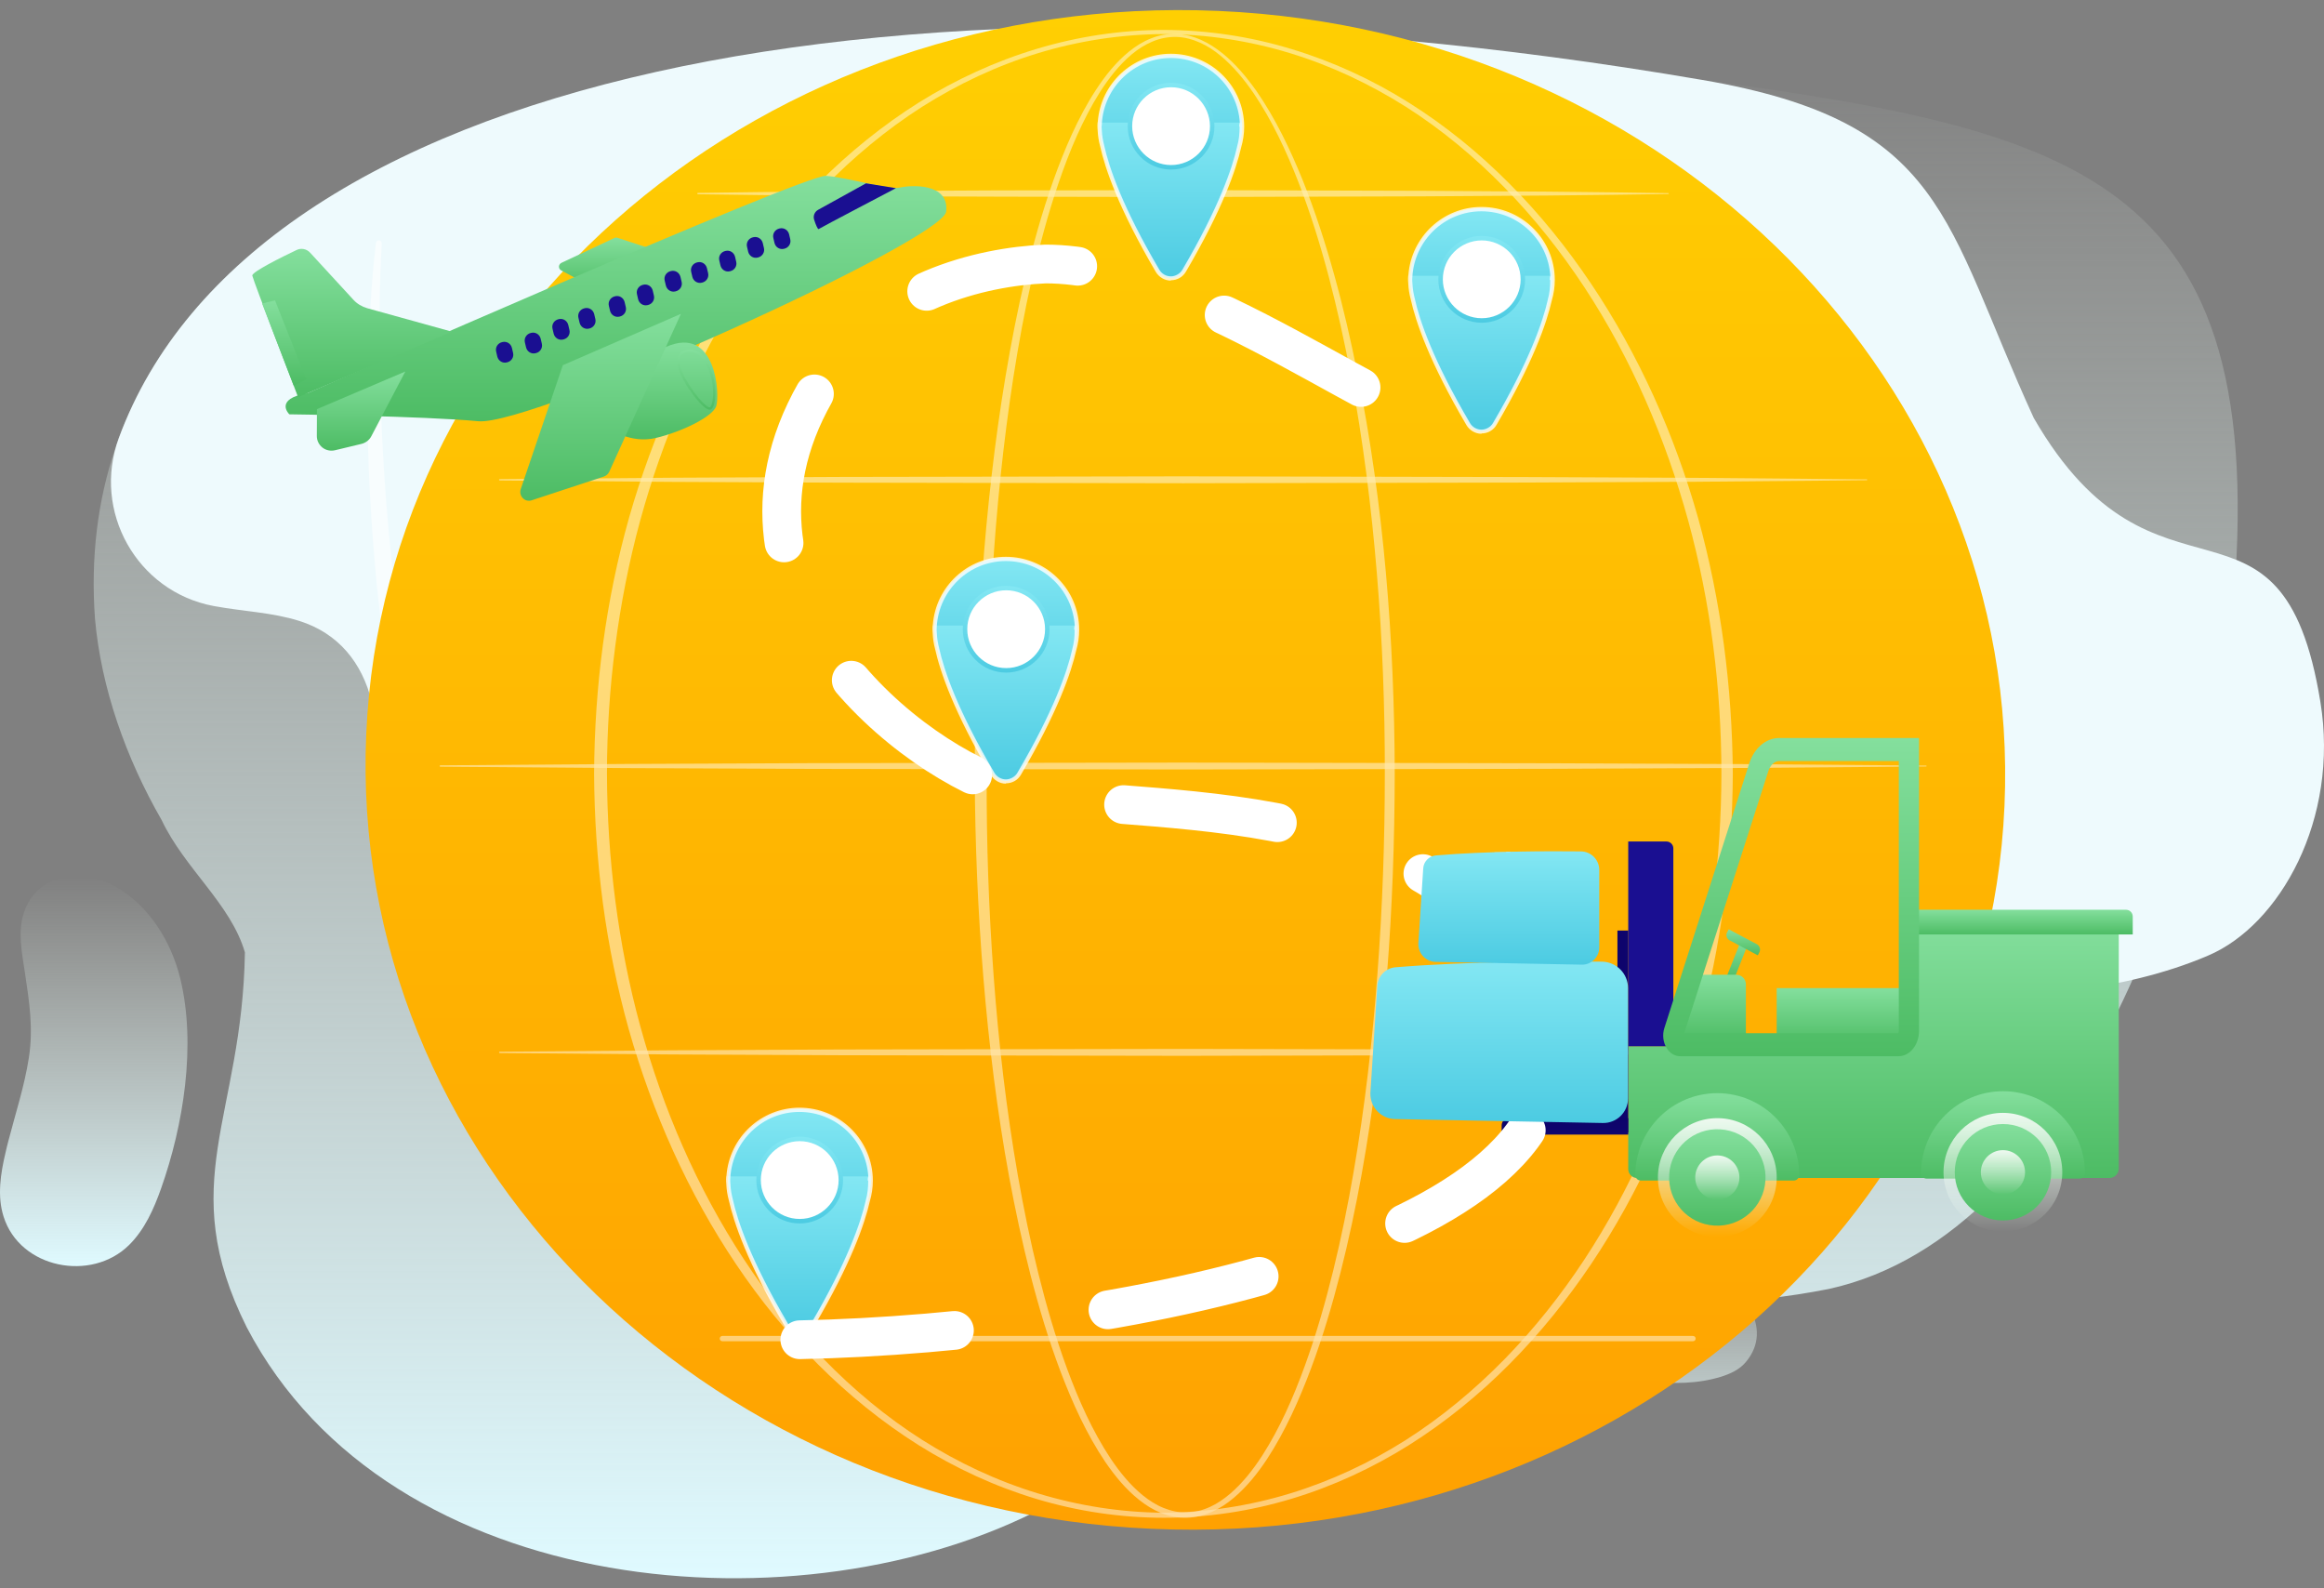 <svg width="120" height="82" viewBox="0 0 120 82" fill="none" xmlns="http://www.w3.org/2000/svg">
<rect x="0" y="0" width="120" height="82" fill="#808080" stroke="none"/>
<path d="M4.905 31.949C5.22 35.511 6.501 39.135 8.344 42.333C9.542 44.861 11.919 46.669 12.646 49.17C12.508 57.711 9.008 61.061 12.742 68.527C20.133 82.659 41.518 84.378 53.991 77.775C63.944 73.226 68.349 63.767 71.356 62.13C78.856 57.698 76.466 70.078 94.441 66.544C107.409 63.68 113.459 43.823 115.021 34.123C117.973 9.58 108.379 6.913 87.884 4.118C39.49 -4.17 3.056 6.598 4.905 31.949Z" fill="url(#paint0_linear_1038_13235)"/>
<path d="M87.885 4.125C45.936 -3.06 12.975 4.07 6.138 22.606C4.741 26.387 7.063 30.538 11.023 31.285C11.05 31.292 11.07 31.292 11.098 31.298C12.55 31.566 14.05 31.613 15.461 32.059C17.475 32.696 18.701 34.217 19.194 36.23C19.893 39.114 19.509 42.327 19.77 45.279C20.448 52.978 26.62 59.499 34.442 60.191C41.669 60.835 51.327 58.328 57.06 53.759C62.3 49.581 66.089 41.875 74.089 43.409C76.953 43.957 79.336 45.847 81.788 47.423C87.515 51.094 93.214 51.69 99.858 51.567C104.646 51.478 109.558 51.218 113.969 49.355C113.99 49.348 114.01 49.334 114.031 49.327C117.709 47.759 120.801 42.299 119.814 36.238C117.817 23.974 111.356 32.565 105.013 21.578C100.362 11.429 100.503 6.286 87.885 4.125Z" fill="#EEFAFD"/>
<path d="M0.434 58.897C0.386 59.089 0.331 59.287 0.29 59.486C0.03 60.582 -0.155 61.746 0.187 62.815C1.03 65.487 4.715 66.206 6.667 64.274C7.469 63.48 7.942 62.418 8.318 61.356C9.476 58.082 10.14 53.958 9.312 50.533C8.846 48.608 7.681 46.718 5.914 45.745C4.243 44.82 1.907 45.06 1.229 47.136C0.907 48.115 1.133 49.177 1.284 50.198C1.51 51.705 1.729 53.081 1.489 54.616C1.263 56.068 0.804 57.472 0.434 58.897Z" fill="url(#paint1_linear_1038_13235)"/>
<path d="M65.286 75.74C65.622 76.569 66.273 77.24 67.252 77.446C67.862 77.576 68.492 77.46 69.088 77.281C71.595 76.535 72.869 74.596 74.335 72.589C76.082 70.199 78.678 70.021 81.363 70.589C83.76 71.103 86.445 71.822 88.87 71.076C89.35 70.925 89.823 70.706 90.144 70.322C91.638 68.548 89.925 66.404 88.254 65.76C85.076 64.527 81.671 63.472 78.26 63.184C76.534 63.041 74.753 63.184 73.164 63.856C71.054 64.746 69.862 66.37 68.471 68.055C67.245 69.541 65.834 71.055 65.218 72.918C64.916 73.809 64.93 74.864 65.286 75.74Z" fill="url(#paint2_linear_1038_13235)"/>
<path opacity="0.56" d="M19.713 12.573C19.594 14.771 19.564 16.988 19.618 19.192C19.66 21.402 19.767 23.607 19.933 25.805C20.105 28.003 20.331 30.202 20.634 32.382C20.925 34.569 21.282 36.744 21.727 38.9C22.161 41.057 22.66 43.208 23.254 45.329C23.326 45.597 23.397 45.864 23.474 46.126L23.712 46.916C23.872 47.444 24.021 47.973 24.193 48.496L24.71 50.065L24.841 50.457L24.983 50.843L25.262 51.621C25.619 52.661 26.053 53.677 26.451 54.705C26.659 55.216 26.885 55.715 27.104 56.226L27.431 56.987C27.544 57.236 27.669 57.486 27.782 57.735L28.483 59.233L29.243 60.7L29.624 61.437L30.034 62.156L30.842 63.6V63.606C30.883 63.683 30.86 63.778 30.782 63.82C30.711 63.861 30.622 63.837 30.574 63.766C28.138 60.053 26.088 56.072 24.502 51.907L24.199 51.128L24.05 50.736L23.914 50.344L23.367 48.77C23.183 48.241 23.029 47.706 22.856 47.177L22.607 46.381C22.529 46.114 22.452 45.846 22.375 45.579C21.745 43.44 21.246 41.271 20.794 39.091C19.909 34.729 19.368 30.297 19.119 25.858C18.994 23.636 18.953 21.414 18.994 19.192C19.018 18.081 19.059 16.97 19.125 15.865C19.19 14.754 19.273 13.649 19.41 12.543C19.422 12.46 19.499 12.395 19.582 12.407C19.66 12.419 19.713 12.49 19.713 12.573Z" fill="white"/>
<path d="M103.502 41.604C102.551 63.243 82.843 79.957 59.486 78.929C36.13 77.901 17.96 59.53 18.911 37.89C19.855 16.251 39.564 -0.457 62.926 0.565C86.283 1.593 104.452 19.964 103.502 41.604Z" fill="url(#paint3_linear_1038_13235)"/>
<g opacity="0.68">
<path opacity="0.68" fill-rule="evenodd" clip-rule="evenodd" d="M70.312 60.611C71.53 53.79 72.006 46.856 72.017 39.94C72 33.018 71.459 26.09 70.093 19.287C69.754 17.587 69.368 15.9 68.904 14.23C68.441 12.561 67.906 10.909 67.264 9.299C66.611 7.694 65.862 6.12 64.87 4.688C64.365 3.981 63.806 3.304 63.123 2.751C62.778 2.478 62.41 2.234 62.006 2.056C61.602 1.878 61.168 1.765 60.722 1.753C60.283 1.735 59.837 1.818 59.427 1.985C59.017 2.145 58.637 2.389 58.298 2.662C57.615 3.215 57.068 3.91 56.593 4.635C56.118 5.359 55.714 6.132 55.351 6.922C54.989 7.712 54.674 8.52 54.383 9.334C53.806 10.968 53.337 12.644 52.939 14.325C52.541 16.013 52.208 17.712 51.923 19.417C51.352 22.834 50.972 26.274 50.717 29.726C50.592 31.449 50.497 33.178 50.432 34.907C50.372 36.636 50.325 38.365 50.331 40.094C50.348 43.552 50.491 47.01 50.776 50.462C51.061 53.914 51.483 57.355 52.107 60.759C52.422 62.459 52.785 64.158 53.212 65.833C53.646 67.515 54.145 69.178 54.757 70.801C55.375 72.423 56.094 74.021 57.068 75.471C57.562 76.19 58.12 76.879 58.815 77.431C59.166 77.711 59.546 77.948 59.962 78.115C60.378 78.281 60.829 78.37 61.281 78.358C61.733 78.346 62.178 78.234 62.588 78.049C62.998 77.865 63.367 77.616 63.705 77.33C64.382 76.76 64.935 76.065 65.416 75.34C66.373 73.878 67.08 72.28 67.692 70.658C68.298 69.036 68.791 67.372 69.219 65.691C69.647 64.009 70.003 62.316 70.312 60.611ZM71.095 29.607C71.381 33.048 71.511 36.494 71.505 39.94C71.505 43.386 71.386 46.832 71.125 50.266C70.87 53.707 70.477 57.135 69.889 60.528C69.598 62.221 69.254 63.914 68.844 65.584C68.433 67.254 67.958 68.911 67.37 70.527C66.782 72.138 66.093 73.724 65.166 75.162C64.702 75.875 64.173 76.552 63.532 77.105C63.211 77.378 62.866 77.622 62.486 77.794C62.112 77.966 61.702 78.073 61.292 78.085C60.882 78.097 60.472 78.008 60.086 77.853C59.699 77.699 59.343 77.467 59.016 77.206C58.362 76.677 57.822 76.006 57.346 75.299C56.402 73.873 55.701 72.292 55.106 70.682C54.512 69.072 54.031 67.414 53.615 65.744C53.199 64.075 52.855 62.387 52.557 60.688C51.963 57.289 51.565 53.861 51.31 50.427C51.054 46.987 50.935 43.541 50.947 40.094C50.941 36.648 51.019 33.196 51.238 29.756C51.452 26.316 51.797 22.881 52.326 19.477C52.593 17.772 52.902 16.078 53.282 14.397C53.669 12.721 54.108 11.052 54.667 9.424C54.946 8.61 55.249 7.808 55.6 7.023C55.95 6.239 56.342 5.472 56.8 4.748C57.263 4.029 57.792 3.345 58.446 2.799C58.772 2.531 59.129 2.3 59.521 2.139C59.907 1.979 60.329 1.896 60.751 1.907C61.167 1.919 61.583 2.032 61.969 2.205C62.355 2.377 62.712 2.615 63.038 2.888C63.692 3.434 64.239 4.1 64.726 4.807C65.689 6.227 66.419 7.802 67.043 9.4C67.667 11.004 68.178 12.65 68.618 14.314C69.057 15.983 69.426 17.665 69.747 19.358C70.382 22.745 70.81 26.173 71.095 29.607Z" fill="white"/>
<path opacity="0.68" fill-rule="evenodd" clip-rule="evenodd" d="M87.686 53.148C88.88 48.852 89.45 44.396 89.474 39.94C89.445 35.483 88.868 31.027 87.68 26.737C86.468 22.453 84.632 18.33 82.148 14.634C80.906 12.787 79.504 11.046 77.93 9.471C76.361 7.891 74.62 6.476 72.737 5.294C70.853 4.112 68.815 3.173 66.682 2.531C64.555 1.884 62.333 1.551 60.105 1.545C57.877 1.545 55.654 1.884 53.521 2.525C51.388 3.167 49.35 4.106 47.461 5.282C45.577 6.465 43.837 7.879 42.262 9.453C40.687 11.034 39.279 12.769 38.032 14.617C35.542 18.318 33.706 22.442 32.482 26.726C31.876 28.876 31.43 31.063 31.133 33.273C30.836 35.483 30.688 37.712 30.676 39.94C30.688 42.168 30.836 44.396 31.127 46.606C31.424 48.816 31.87 51.003 32.47 53.154C33.688 57.444 35.518 61.567 38.008 65.269C39.255 67.123 40.664 68.858 42.238 70.438C43.813 72.013 45.554 73.427 47.443 74.615C49.333 75.797 51.376 76.742 53.51 77.384C55.642 78.026 57.871 78.358 60.099 78.358C62.327 78.358 64.555 78.02 66.688 77.378C68.821 76.736 70.859 75.792 72.749 74.609C74.632 73.421 76.373 72.007 77.942 70.426C79.51 68.846 80.918 67.105 82.16 65.257C84.644 61.555 86.474 57.432 87.686 53.148ZM87.169 26.874C88.334 31.128 88.88 35.537 88.886 39.94C88.874 44.343 88.322 48.751 87.169 53.005C85.999 57.248 84.234 61.342 81.81 65.025C80.603 66.861 79.225 68.596 77.686 70.171C76.141 71.745 74.442 73.165 72.582 74.348C70.723 75.524 68.708 76.463 66.605 77.105C64.502 77.746 62.303 78.085 60.099 78.097C57.895 78.085 55.696 77.74 53.593 77.099C51.483 76.457 49.475 75.512 47.615 74.336C45.762 73.159 44.062 71.733 42.524 70.159C40.985 68.578 39.612 66.849 38.406 65.007C35.988 61.33 34.229 57.236 33.065 52.993C32.482 50.872 32.06 48.704 31.775 46.523C31.49 44.343 31.347 42.138 31.341 39.94C31.341 37.741 31.484 35.537 31.769 33.356C32.054 31.176 32.476 29.007 33.053 26.886C34.217 22.644 35.97 18.544 38.388 14.86C39.594 13.024 40.967 11.289 42.506 9.709C44.045 8.134 45.744 6.708 47.604 5.52C49.463 4.343 51.472 3.393 53.581 2.751C55.684 2.109 57.889 1.771 60.093 1.759C62.303 1.765 64.502 2.103 66.611 2.745C68.72 3.387 70.728 4.337 72.594 5.514C74.454 6.696 76.159 8.122 77.698 9.697C79.237 11.271 80.609 13.006 81.822 14.848C84.24 18.532 85.999 22.632 87.169 26.874Z" fill="white"/>
<path opacity="0.68" d="M25.804 24.735L34.628 24.664L43.451 24.622L61.098 24.592L78.744 24.628L87.568 24.669L96.391 24.747C96.403 24.747 96.415 24.759 96.415 24.77C96.415 24.782 96.403 24.794 96.391 24.794L87.568 24.872L78.744 24.913L61.098 24.949L43.451 24.919L34.628 24.878L25.804 24.806C25.781 24.806 25.769 24.788 25.769 24.765C25.763 24.753 25.781 24.735 25.804 24.735Z" fill="white"/>
<path opacity="0.68" d="M36.041 9.958C38.126 9.922 40.218 9.911 42.303 9.887L48.566 9.845C50.651 9.827 52.743 9.827 54.828 9.827L61.091 9.815L73.621 9.851L79.884 9.893C81.969 9.916 84.061 9.934 86.147 9.97C86.158 9.97 86.17 9.982 86.17 9.994C86.17 10.006 86.158 10.017 86.147 10.017C84.061 10.053 81.969 10.071 79.884 10.095L73.621 10.136L61.091 10.172L54.828 10.16C52.743 10.154 50.651 10.154 48.566 10.142L42.303 10.101C40.218 10.077 38.126 10.065 36.041 10.029C36.017 10.029 36.005 10.011 36.005 9.988C35.999 9.97 36.017 9.958 36.041 9.958Z" fill="white"/>
<path opacity="0.68" d="M22.738 39.512L32.328 39.441L41.918 39.399L61.097 39.37L80.277 39.405L89.867 39.447L99.456 39.524C99.468 39.524 99.48 39.536 99.48 39.548C99.48 39.56 99.468 39.572 99.456 39.572L89.867 39.649L80.277 39.691L61.097 39.726L41.918 39.696L32.328 39.655L22.738 39.584C22.714 39.584 22.702 39.566 22.702 39.542C22.696 39.53 22.714 39.512 22.738 39.512Z" fill="white"/>
<path opacity="0.68" d="M25.804 54.295L34.628 54.224L43.451 54.182L61.098 54.152L78.744 54.188L87.568 54.23L96.391 54.307C96.403 54.307 96.415 54.319 96.415 54.331C96.415 54.343 96.403 54.354 96.391 54.354L87.568 54.432L78.744 54.473L61.098 54.509L43.451 54.479L34.628 54.438L25.804 54.366C25.781 54.366 25.769 54.348 25.769 54.325C25.763 54.313 25.781 54.295 25.804 54.295Z" fill="white"/>
<path opacity="0.68" d="M87.418 69.244H37.301C37.224 69.244 37.164 69.185 37.164 69.107C37.164 69.03 37.224 68.971 37.301 68.971H87.418C87.496 68.971 87.555 69.03 87.555 69.107C87.555 69.185 87.496 69.244 87.418 69.244Z" fill="white"/>
</g>
<path d="M34.423 13.108L31.88 12.276C31.826 12.258 31.773 12.264 31.72 12.288L28.986 13.571C28.915 13.607 28.867 13.678 28.861 13.761C28.861 13.845 28.903 13.916 28.974 13.958L31.072 15.087L34.423 13.108Z" fill="url(#paint4_linear_1038_13235)"/>
<path d="M15.898 20.291C15.898 20.291 41.518 9.002 42.647 9.079C43.776 9.162 45.909 9.816 46.462 9.685C47.014 9.554 49.023 9.424 48.856 10.921C48.69 12.418 27.496 22.014 24.697 21.747C21.899 21.479 14.941 21.39 14.941 21.39C14.941 21.39 14.109 20.6 15.898 20.291Z" fill="url(#paint5_linear_1038_13235)"/>
<path d="M23.337 17.125L18.964 15.913C18.691 15.835 18.441 15.687 18.251 15.479L16.011 13.043C15.833 12.847 15.547 12.793 15.316 12.906C14.555 13.268 12.992 14.041 13.028 14.231C13.075 14.481 15.393 20.506 15.393 20.506L23.337 17.125Z" fill="url(#paint6_linear_1038_13235)"/>
<path d="M16.365 21.123L16.359 22.514C16.359 22.745 16.466 22.959 16.651 23.108C16.835 23.25 17.072 23.298 17.298 23.245L18.659 22.918C18.873 22.864 19.057 22.733 19.164 22.538L20.929 19.18L16.365 21.123Z" fill="url(#paint7_linear_1038_13235)"/>
<path d="M31.459 22.116C31.459 22.116 32.529 22.93 33.872 22.609C35.215 22.288 36.783 21.521 36.98 20.975C37.176 20.428 37.003 16.756 34.395 17.909C31.78 19.067 28.976 21.415 31.459 22.116Z" fill="url(#paint8_linear_1038_13235)"/>
<path d="M29.063 18.853L35.16 16.203L31.458 24.356C31.404 24.469 31.309 24.558 31.19 24.599L27.453 25.829C27.292 25.883 27.114 25.841 26.995 25.716C26.876 25.598 26.835 25.419 26.888 25.253L29.063 18.853Z" fill="url(#paint9_linear_1038_13235)"/>
<path fill-rule="evenodd" clip-rule="evenodd" d="M36.694 21.141C36.682 21.147 36.664 21.153 36.647 21.153C36.593 21.153 36.528 21.129 36.439 21.07C35.981 20.761 34.977 19.382 34.965 18.681C34.959 18.235 35.244 18.093 35.482 18.051C35.773 18.003 36.064 18.105 36.26 18.324C36.926 19.067 37.027 20.232 36.884 20.82C36.843 20.998 36.777 21.111 36.694 21.141ZM36.177 18.408C36.034 18.247 35.82 18.158 35.606 18.164C35.594 18.164 35.583 18.165 35.572 18.165C35.55 18.167 35.529 18.168 35.505 18.164C35.22 18.212 35.083 18.378 35.089 18.675C35.095 19.293 36.034 20.648 36.509 20.969C36.602 21.034 36.64 21.029 36.65 21.028C36.651 21.028 36.651 21.028 36.652 21.028C36.682 21.016 36.735 20.951 36.771 20.791C36.902 20.244 36.806 19.109 36.177 18.408Z" fill="url(#paint10_linear_1038_13235)"/>
<path d="M13.533 15.669L14.199 15.508L15.821 19.585L15.167 19.911L13.533 15.669Z" fill="url(#paint11_linear_1038_13235)"/>
<path d="M25.619 18.152C25.566 17.932 25.702 17.718 25.922 17.665L25.946 17.659C26.166 17.606 26.38 17.742 26.433 17.962L26.492 18.218C26.546 18.438 26.409 18.651 26.189 18.705L26.166 18.711C25.946 18.764 25.732 18.628 25.678 18.408L25.619 18.152Z" fill="url(#paint12_linear_1038_13235)"/>
<path d="M27.103 17.677C27.05 17.457 27.187 17.243 27.406 17.19L27.43 17.184C27.65 17.131 27.864 17.267 27.918 17.487L27.977 17.742C28.03 17.962 27.894 18.176 27.674 18.23L27.65 18.236C27.43 18.289 27.216 18.152 27.163 17.933L27.103 17.677Z" fill="url(#paint13_linear_1038_13235)"/>
<path d="M28.529 16.97C28.476 16.75 28.612 16.536 28.832 16.482L28.856 16.476C29.076 16.423 29.29 16.56 29.343 16.779L29.403 17.035C29.456 17.255 29.32 17.469 29.1 17.522L29.076 17.528C28.856 17.582 28.642 17.445 28.589 17.225L28.529 16.97Z" fill="url(#paint14_linear_1038_13235)"/>
<path d="M29.867 16.406C29.814 16.186 29.95 15.972 30.17 15.918L30.194 15.912C30.414 15.859 30.628 15.996 30.681 16.215L30.741 16.471C30.794 16.691 30.657 16.905 30.438 16.958L30.414 16.964C30.194 17.018 29.98 16.881 29.927 16.661L29.867 16.406Z" fill="url(#paint15_linear_1038_13235)"/>
<path d="M31.439 15.787C31.386 15.568 31.523 15.354 31.742 15.3L31.766 15.294C31.986 15.241 32.2 15.377 32.253 15.597L32.313 15.853C32.366 16.073 32.23 16.287 32.01 16.34L31.986 16.346C31.766 16.399 31.552 16.263 31.499 16.043L31.439 15.787Z" fill="url(#paint16_linear_1038_13235)"/>
<path d="M32.891 15.193C32.837 14.973 32.974 14.759 33.194 14.706L33.217 14.7C33.437 14.647 33.651 14.783 33.705 15.003L33.764 15.259C33.818 15.479 33.681 15.692 33.461 15.746L33.437 15.752C33.217 15.805 33.003 15.669 32.95 15.449L32.891 15.193Z" fill="url(#paint17_linear_1038_13235)"/>
<path d="M34.322 14.486C34.269 14.266 34.405 14.053 34.625 13.999L34.649 13.993C34.869 13.94 35.083 14.076 35.136 14.296L35.196 14.552C35.249 14.771 35.112 14.985 34.893 15.039L34.869 15.045C34.649 15.098 34.435 14.962 34.382 14.742L34.322 14.486Z" fill="url(#paint18_linear_1038_13235)"/>
<path d="M35.689 14.035C35.636 13.815 35.773 13.601 35.992 13.548L36.016 13.542C36.236 13.488 36.45 13.625 36.503 13.845L36.563 14.1C36.616 14.32 36.48 14.534 36.26 14.588L36.236 14.594C36.016 14.647 35.802 14.51 35.749 14.291L35.689 14.035Z" fill="url(#paint19_linear_1038_13235)"/>
<path d="M37.141 13.447C37.087 13.227 37.224 13.013 37.444 12.959L37.467 12.954C37.687 12.9 37.901 13.037 37.955 13.257L38.014 13.512C38.068 13.732 37.931 13.946 37.711 13.999L37.687 14.005C37.467 14.059 37.253 13.922 37.2 13.702L37.141 13.447Z" fill="url(#paint20_linear_1038_13235)"/>
<path d="M38.572 12.739C38.519 12.519 38.655 12.305 38.875 12.252L38.899 12.246C39.119 12.193 39.333 12.329 39.386 12.549L39.446 12.805C39.499 13.024 39.362 13.238 39.143 13.292L39.119 13.298C38.899 13.351 38.685 13.214 38.632 12.995L38.572 12.739Z" fill="url(#paint21_linear_1038_13235)"/>
<path d="M39.931 12.287C39.878 12.068 40.015 11.854 40.235 11.8L40.258 11.794C40.478 11.741 40.692 11.877 40.746 12.097L40.805 12.353C40.858 12.573 40.722 12.787 40.502 12.84L40.478 12.846C40.258 12.899 40.044 12.763 39.991 12.543L39.931 12.287Z" fill="url(#paint22_linear_1038_13235)"/>
<path d="M44.716 9.465L42.244 10.832C42.06 10.933 41.971 11.153 42.042 11.355C42.119 11.593 42.226 11.86 42.274 11.824C42.363 11.759 46.261 9.715 46.261 9.715L44.716 9.465Z" fill="url(#paint23_linear_1038_13235)"/>
<path d="M60.456 10.203C62.487 10.203 64.134 8.557 64.134 6.525C64.134 4.494 62.487 2.847 60.456 2.847C58.424 2.847 56.777 4.494 56.777 6.525C56.777 8.557 58.424 10.203 60.456 10.203Z" fill="url(#paint24_linear_1038_13235)"/>
<path d="M64.129 6.329H60.456H56.778C56.778 6.329 56.487 8.373 59.767 13.964C59.91 14.208 60.171 14.356 60.456 14.356C60.742 14.356 61.003 14.214 61.145 13.97C64.426 8.373 64.129 6.329 64.129 6.329Z" fill="url(#paint25_linear_1038_13235)"/>
<path opacity="0.8" fill-rule="evenodd" clip-rule="evenodd" d="M60.458 14.487V14.469C60.784 14.469 61.075 14.303 61.236 14.024C63.12 10.809 63.827 8.765 64.088 7.606C64.189 7.262 64.243 6.905 64.243 6.543V6.531C64.243 6.458 64.24 6.402 64.238 6.366C64.237 6.349 64.237 6.336 64.237 6.329C64.124 4.338 62.466 2.775 60.458 2.775C58.479 2.775 56.833 4.308 56.684 6.287L56.672 6.347C56.672 6.348 56.672 6.351 56.672 6.357C56.669 6.391 56.658 6.507 56.678 6.745C56.69 7.012 56.732 7.274 56.803 7.541C57.059 8.7 57.76 10.768 59.679 14.036C59.84 14.309 60.137 14.487 60.458 14.487ZM56.894 6.745C56.882 6.63 56.882 6.549 56.882 6.495H56.888L56.894 6.388C57.001 4.487 58.569 2.995 60.459 2.995C62.354 2.995 63.911 4.469 64.018 6.346L64.006 6.352C64.006 6.355 64.005 6.361 64.003 6.37C63.998 6.397 63.988 6.45 63.988 6.531L64.006 6.548C64.006 6.887 63.977 7.226 63.881 7.553V7.559C63.626 8.7 62.925 10.732 61.053 13.923C60.934 14.136 60.679 14.267 60.459 14.267C60.215 14.267 59.989 14.136 59.865 13.928C57.957 10.684 57.262 8.64 57.012 7.499V7.493C56.947 7.244 56.905 7 56.894 6.745Z" fill="white"/>
<path d="M61.973 8.017C62.804 7.186 62.804 5.84 61.973 5.009C61.143 4.178 59.795 4.178 58.965 5.009C58.134 5.84 58.134 7.186 58.965 8.017C59.795 8.848 61.143 8.848 61.973 8.017Z" fill="white"/>
<path fill-rule="evenodd" clip-rule="evenodd" d="M58.228 6.513C58.228 7.749 59.233 8.753 60.469 8.753C61.705 8.753 62.709 7.749 62.709 6.513C62.709 5.277 61.705 4.272 60.469 4.272C59.233 4.272 58.228 5.277 58.228 6.513ZM58.46 6.512C58.46 5.401 59.364 4.504 60.469 4.504C61.574 4.504 62.471 5.407 62.477 6.512C62.477 7.623 61.574 8.521 60.469 8.521C59.358 8.521 58.46 7.617 58.46 6.512Z" fill="url(#paint26_linear_1038_13235)"/>
<path d="M76.496 18.111C78.528 18.111 80.175 16.465 80.175 14.433C80.175 12.402 78.528 10.755 76.496 10.755C74.465 10.755 72.818 12.402 72.818 14.433C72.818 16.465 74.465 18.111 76.496 18.111Z" fill="url(#paint27_linear_1038_13235)"/>
<path d="M80.169 14.237H76.497H72.819C72.819 14.237 72.528 16.281 75.808 21.872C75.951 22.116 76.212 22.265 76.497 22.265C76.782 22.265 77.044 22.122 77.187 21.878C80.467 16.281 80.169 14.237 80.169 14.237Z" fill="url(#paint28_linear_1038_13235)"/>
<path opacity="0.8" fill-rule="evenodd" clip-rule="evenodd" d="M76.497 22.395V22.378C76.823 22.378 77.115 22.211 77.275 21.932C79.159 18.717 79.866 16.673 80.127 15.514C80.228 15.17 80.282 14.813 80.282 14.451V14.439C80.282 14.366 80.279 14.31 80.277 14.274C80.276 14.257 80.276 14.245 80.276 14.237C80.163 12.246 78.505 10.684 76.497 10.684C74.518 10.684 72.872 12.217 72.723 14.195L72.712 14.255C72.712 14.256 72.711 14.26 72.711 14.265C72.708 14.299 72.697 14.415 72.717 14.653C72.729 14.92 72.771 15.182 72.842 15.449C73.098 16.608 73.799 18.676 75.718 21.944C75.879 22.217 76.176 22.395 76.497 22.395ZM72.933 14.659C72.921 14.544 72.921 14.463 72.921 14.409L72.927 14.302C73.034 12.401 74.602 10.909 76.492 10.909C78.387 10.909 79.944 12.383 80.051 14.261L80.039 14.267C80.039 14.269 80.038 14.275 80.037 14.284C80.031 14.311 80.022 14.364 80.022 14.445L80.045 14.463C80.045 14.801 80.016 15.14 79.921 15.467V15.473C79.665 16.614 78.964 18.646 77.092 21.837C76.973 22.051 76.718 22.181 76.498 22.181C76.254 22.181 76.028 22.051 75.904 21.843C73.996 18.598 73.301 16.554 73.051 15.413V15.407C72.986 15.158 72.945 14.914 72.933 14.659ZM72.921 14.409C72.921 14.407 72.921 14.405 72.921 14.403V14.409L72.921 14.409Z" fill="white"/>
<path d="M76.51 16.549C77.685 16.549 78.637 15.596 78.637 14.421C78.637 13.246 77.685 12.294 76.51 12.294C75.335 12.294 74.383 13.246 74.383 14.421C74.383 15.596 75.335 16.549 76.51 16.549Z" fill="white"/>
<path fill-rule="evenodd" clip-rule="evenodd" d="M74.269 14.421C74.269 15.657 75.274 16.661 76.51 16.661C77.746 16.661 78.75 15.657 78.75 14.421C78.75 13.185 77.746 12.181 76.51 12.181C75.274 12.181 74.269 13.185 74.269 14.421ZM74.501 14.421C74.501 13.309 75.405 12.412 76.51 12.412C77.615 12.412 78.512 13.315 78.518 14.421C78.518 15.532 77.615 16.429 76.51 16.429C75.399 16.429 74.501 15.526 74.501 14.421Z" fill="url(#paint29_linear_1038_13235)"/>
<path d="M41.284 64.608C43.315 64.608 44.962 62.961 44.962 60.93C44.962 58.898 43.315 57.252 41.284 57.252C39.252 57.252 37.605 58.898 37.605 60.93C37.605 62.961 39.252 64.608 41.284 64.608Z" fill="url(#paint30_linear_1038_13235)"/>
<path d="M44.955 60.733H41.282H37.604C37.604 60.733 37.313 62.778 40.593 68.369C40.736 68.613 40.997 68.761 41.282 68.761C41.568 68.761 41.829 68.619 41.972 68.375C45.252 62.778 44.955 60.733 44.955 60.733Z" fill="url(#paint31_linear_1038_13235)"/>
<path opacity="0.8" fill-rule="evenodd" clip-rule="evenodd" d="M41.284 68.898V68.88C41.611 68.88 41.902 68.714 42.062 68.434C43.946 65.22 44.653 63.176 44.914 62.017C45.015 61.672 45.069 61.316 45.069 60.953V60.941C45.069 60.869 45.066 60.813 45.064 60.776C45.063 60.76 45.063 60.747 45.063 60.739C44.95 58.749 43.292 57.186 41.284 57.186C39.305 57.186 37.659 58.719 37.511 60.698L37.499 60.757C37.499 60.759 37.498 60.762 37.498 60.767C37.495 60.801 37.484 60.918 37.505 61.155C37.516 61.423 37.558 61.684 37.629 61.952C37.885 63.11 38.586 65.178 40.505 68.446C40.666 68.72 40.963 68.898 41.284 68.898ZM37.717 61.155C37.706 61.041 37.706 60.959 37.706 60.906L37.711 60.799C37.818 58.897 39.387 57.406 41.277 57.406C43.172 57.406 44.729 58.879 44.836 60.757L44.824 60.763C44.824 60.766 44.823 60.772 44.821 60.781C44.816 60.808 44.806 60.861 44.806 60.941L44.83 60.959C44.83 61.298 44.8 61.636 44.705 61.963V61.969C44.45 63.11 43.749 65.142 41.877 68.333C41.758 68.547 41.502 68.678 41.283 68.678C41.039 68.678 40.813 68.547 40.688 68.339C38.781 65.095 38.086 63.051 37.836 61.91V61.904C37.771 61.654 37.729 61.411 37.717 61.155ZM37.706 60.906C37.706 60.904 37.706 60.902 37.706 60.9V60.906L37.706 60.906Z" fill="white"/>
<path d="M42.257 62.816C43.306 62.287 43.728 61.008 43.199 59.959C42.67 58.91 41.391 58.488 40.342 59.017C39.293 59.545 38.871 60.825 39.4 61.874C39.928 62.923 41.208 63.345 42.257 62.816Z" fill="white"/>
<path fill-rule="evenodd" clip-rule="evenodd" d="M39.053 60.923C39.053 62.159 40.057 63.163 41.293 63.163C42.529 63.163 43.533 62.153 43.533 60.923C43.533 59.687 42.529 58.683 41.293 58.683C40.057 58.683 39.053 59.687 39.053 60.923ZM39.285 60.923C39.285 59.812 40.188 58.915 41.293 58.915C42.398 58.915 43.296 59.812 43.302 60.923C43.302 62.034 42.398 62.931 41.293 62.931C40.182 62.931 39.285 62.028 39.285 60.923Z" fill="url(#paint32_linear_1038_13235)"/>
<path d="M51.94 36.168C53.971 36.168 55.618 34.521 55.618 32.49C55.618 30.458 53.971 28.811 51.94 28.811C49.908 28.811 48.262 30.458 48.262 32.49C48.262 34.521 49.908 36.168 51.94 36.168Z" fill="url(#paint33_linear_1038_13235)"/>
<path d="M55.613 32.293H51.941H48.263C48.263 32.293 47.971 34.337 51.251 39.929C51.394 40.172 51.655 40.321 51.941 40.321C52.226 40.321 52.487 40.178 52.63 39.934C55.916 34.337 55.613 32.293 55.613 32.293Z" fill="url(#paint34_linear_1038_13235)"/>
<path opacity="0.8" fill-rule="evenodd" clip-rule="evenodd" d="M51.94 40.458V40.44C52.273 40.44 52.558 40.274 52.718 39.995C54.602 36.78 55.309 34.736 55.571 33.577C55.672 33.232 55.725 32.876 55.725 32.513V32.502C55.725 32.429 55.722 32.373 55.721 32.337C55.72 32.32 55.719 32.307 55.719 32.3C55.606 30.309 53.948 28.746 51.94 28.746C49.961 28.746 48.315 30.279 48.167 32.258L48.155 32.317C48.155 32.319 48.155 32.322 48.154 32.327C48.151 32.361 48.14 32.478 48.161 32.715C48.173 32.983 48.214 33.244 48.286 33.512C48.541 34.67 49.242 36.738 51.162 40.006C51.322 40.28 51.619 40.458 51.94 40.458ZM48.376 32.715C48.364 32.601 48.364 32.519 48.364 32.466L48.37 32.359C48.477 30.457 50.046 28.966 51.935 28.966C53.831 28.966 55.388 30.439 55.495 32.317L55.483 32.323C55.483 32.326 55.482 32.332 55.48 32.341C55.475 32.368 55.465 32.421 55.465 32.501L55.489 32.519C55.489 32.858 55.459 33.197 55.364 33.523V33.529C55.108 34.67 54.407 36.702 52.535 39.893C52.417 40.107 52.161 40.238 51.941 40.238C51.698 40.238 51.472 40.107 51.347 39.899C49.44 36.655 48.744 34.611 48.495 33.47V33.464C48.429 33.214 48.388 32.971 48.376 32.715ZM48.364 32.466C48.364 32.464 48.364 32.462 48.364 32.46V32.466L48.364 32.466Z" fill="white"/>
<path d="M53.456 33.984C54.286 33.153 54.286 31.806 53.456 30.976C52.625 30.145 51.278 30.145 50.447 30.976C49.617 31.806 49.617 33.153 50.447 33.984C51.278 34.815 52.625 34.815 53.456 33.984Z" fill="white"/>
<path fill-rule="evenodd" clip-rule="evenodd" d="M49.713 32.483C49.713 33.719 50.717 34.724 51.953 34.724C53.189 34.724 54.199 33.713 54.193 32.483C54.193 31.247 53.189 30.243 51.953 30.243C50.717 30.243 49.713 31.247 49.713 32.483ZM49.945 32.483C49.945 31.372 50.848 30.475 51.953 30.475C53.059 30.475 53.962 31.372 53.962 32.483C53.962 33.594 53.059 34.492 51.953 34.492C50.842 34.492 49.945 33.588 49.945 32.483Z" fill="url(#paint35_linear_1038_13235)"/>
<path opacity="0.37" d="M77.938 54.495L76.398 54.662C76.185 54.686 76 54.507 76.012 54.293L76.351 49.712C76.999 49.694 77.635 49.676 78.246 49.665V54.151C78.246 54.329 78.11 54.478 77.938 54.495Z" fill="white"/>
<path d="M77.309 53.699C77.303 53.782 77.238 53.848 77.155 53.848C77.149 53.848 77.149 53.848 77.143 53.848C77.059 53.842 76.994 53.77 76.994 53.681L77.226 49.682C77.333 49.682 77.434 49.676 77.535 49.676L77.309 53.699Z" fill="white"/>
<path opacity="0.37" d="M78.275 47.359L77.194 47.478C77.045 47.496 76.915 47.371 76.927 47.217L77.164 43.996C77.616 43.984 78.067 43.972 78.495 43.966V47.116C78.489 47.24 78.394 47.347 78.275 47.359Z" fill="white"/>
<path d="M77.83 46.801C77.824 46.86 77.776 46.902 77.723 46.902H77.717C77.657 46.896 77.61 46.848 77.616 46.789L77.776 43.978C77.847 43.978 77.925 43.972 77.996 43.972L77.83 46.801Z" fill="white"/>
<path d="M98.506 54.014V47.531H109.403V60.33C109.403 60.597 109.184 60.817 108.916 60.817H84.532C84.276 60.817 84.074 60.609 84.074 60.359V54.014H98.506Z" fill="url(#paint36_linear_1038_13235)"/>
<path d="M99.475 60.847C99.32 60.847 99.195 60.722 99.195 60.568C99.195 58.232 101.091 56.337 103.426 56.337C105.761 56.337 107.657 58.232 107.657 60.568C107.657 60.722 107.526 60.847 107.378 60.847H99.475Z" fill="url(#paint37_linear_1038_13235)"/>
<path d="M84.721 60.948C84.566 60.948 84.441 60.823 84.441 60.669C84.441 58.334 86.337 56.438 88.672 56.438C91.007 56.438 92.903 58.334 92.903 60.669C92.903 60.823 92.772 60.948 92.624 60.948H84.721Z" fill="url(#paint38_linear_1038_13235)"/>
<path d="M103.42 63.586C105.113 63.586 106.486 62.214 106.486 60.52C106.486 58.827 105.113 57.454 103.42 57.454C101.726 57.454 100.354 58.827 100.354 60.52C100.354 62.214 101.726 63.586 103.42 63.586Z" fill="url(#paint39_linear_1038_13235)"/>
<path d="M103.423 63.01C104.798 63.01 105.913 61.895 105.913 60.52C105.913 59.145 104.798 58.03 103.423 58.03C102.048 58.03 100.934 59.145 100.934 60.52C100.934 61.895 102.048 63.01 103.423 63.01Z" fill="url(#paint40_linear_1038_13235)"/>
<path d="M103.422 61.661C104.052 61.661 104.563 61.15 104.563 60.52C104.563 59.89 104.052 59.379 103.422 59.379C102.792 59.379 102.281 59.89 102.281 60.52C102.281 61.15 102.792 61.661 103.422 61.661Z" fill="url(#paint41_linear_1038_13235)"/>
<path d="M88.674 63.859C90.367 63.859 91.74 62.487 91.74 60.793C91.74 59.1 90.367 57.727 88.674 57.727C86.98 57.727 85.607 59.1 85.607 60.793C85.607 62.487 86.98 63.859 88.674 63.859Z" fill="url(#paint42_linear_1038_13235)"/>
<path d="M91.159 60.944C91.244 59.571 90.201 58.389 88.828 58.304C87.456 58.218 86.274 59.262 86.189 60.634C86.103 62.007 87.146 63.189 88.519 63.274C89.891 63.359 91.073 62.316 91.159 60.944Z" fill="url(#paint43_linear_1038_13235)"/>
<path d="M88.674 61.934C89.304 61.934 89.815 61.423 89.815 60.793C89.815 60.163 89.304 59.652 88.674 59.652C88.044 59.652 87.533 60.163 87.533 60.793C87.533 61.423 88.044 61.934 88.674 61.934Z" fill="url(#paint44_linear_1038_13235)"/>
<path d="M98.566 48.244H110.124V47.317C110.124 47.121 109.969 46.967 109.773 46.967H98.566V48.244Z" fill="url(#paint45_linear_1038_13235)"/>
<path d="M84.074 54.015H86.403V43.8C86.403 43.604 86.243 43.444 86.047 43.444H84.074V54.015Z" fill="url(#paint46_linear_1038_13235)"/>
<path d="M83.516 58.464H84.074V48.042H83.516V58.464Z" fill="url(#paint47_linear_1038_13235)"/>
<path d="M77.533 58.577H84.075V57.727H77.908C77.706 57.727 77.539 57.893 77.539 58.096V58.577H77.533Z" fill="url(#paint48_linear_1038_13235)"/>
<path d="M91.74 54.014H98.473V51.014H91.74V54.014Z" fill="url(#paint49_linear_1038_13235)"/>
<path d="M89.152 50.431L89.527 50.58L90.275 48.696L89.901 48.547L89.152 50.431Z" fill="url(#paint50_linear_1038_13235)"/>
<path d="M41.299 69.167C57.697 68.838 84.542 63.783 79.358 51.688C74.284 39.848 57.368 42.526 51.871 40.694C46.374 38.861 35.61 29.916 42.709 19.268C45.528 15.039 50.602 13.77 53.985 13.629C61.879 13.629 71.887 22.087 76.539 22.651" stroke="white" stroke-width="2" stroke-linecap="round" stroke-linejoin="round" stroke-dasharray="8 8"/>
<path d="M89.309 48.547L90.765 49.32L90.842 49.171C90.925 49.017 90.866 48.827 90.712 48.744L89.262 47.977L89.178 48.138C89.101 48.286 89.161 48.47 89.309 48.547Z" fill="url(#paint51_linear_1038_13235)"/>
<path d="M86.346 53.818H90.149V50.817C90.149 50.544 89.929 50.324 89.655 50.324H87.718L86.346 53.818Z" fill="url(#paint52_linear_1038_13235)"/>
<path fill-rule="evenodd" clip-rule="evenodd" d="M86.755 54.53H98.027C98.615 54.53 99.09 53.942 99.09 53.217V38.102H91.865C91.188 38.102 90.576 38.618 90.32 39.421L85.941 53.069C85.829 53.413 85.87 53.805 86.054 54.102C86.221 54.376 86.476 54.53 86.755 54.53ZM98.01 53.342H86.964L91.302 39.831C91.403 39.504 91.628 39.29 91.866 39.29H98.045V53.211C98.045 53.282 98.021 53.324 98.01 53.342Z" fill="url(#paint53_linear_1038_13235)"/>
<path d="M84.064 56.706V51.013C84.064 50.265 83.464 49.659 82.715 49.647C80.469 49.623 75.847 49.623 72.056 49.938C71.539 49.98 71.135 50.407 71.117 50.924L70.76 56.426C70.737 57.151 71.307 57.763 72.038 57.775L82.757 57.977C83.476 57.995 84.064 57.419 84.064 56.706Z" fill="url(#paint54_linear_1038_13235)"/>
<path d="M82.578 48.91V44.911C82.578 44.389 82.156 43.961 81.633 43.955C80.058 43.937 76.808 43.937 74.146 44.163C73.784 44.192 73.498 44.489 73.487 44.852L73.237 48.714C73.219 49.225 73.623 49.653 74.134 49.659L81.663 49.802C82.162 49.82 82.578 49.416 82.578 48.91Z" fill="url(#paint55_linear_1038_13235)"/>
<defs>
<linearGradient id="paint0_linear_1038_13235" x1="63.45" y1="81.48" x2="63.45" y2="1.367" gradientUnits="userSpaceOnUse">
<stop stop-color="#DFFAFF"/>
<stop offset="1" stop-color="#EEF9F0" stop-opacity="0"/>
</linearGradient>
<linearGradient id="paint1_linear_1038_13235" x1="4.841" y1="65.366" x2="4.841" y2="45.23" gradientUnits="userSpaceOnUse">
<stop stop-color="#DFFAFF"/>
<stop offset="1" stop-color="#EEF9F0" stop-opacity="0"/>
</linearGradient>
<linearGradient id="paint2_linear_1038_13235" x1="77.861" y1="77.501" x2="77.861" y2="63.134" gradientUnits="userSpaceOnUse">
<stop stop-color="#DFFAFF"/>
<stop offset="1" stop-color="#EEF9F0" stop-opacity="0"/>
</linearGradient>
<linearGradient id="paint3_linear_1038_13235" x1="18.875" y1="0.521" x2="18.875" y2="78.974" gradientUnits="userSpaceOnUse">
<stop stop-color="#FFCF02"/>
<stop offset="1" stop-color="#FFA101"/>
</linearGradient>
<linearGradient id="paint4_linear_1038_13235" x1="28.861" y1="12.266" x2="28.861" y2="15.087" gradientUnits="userSpaceOnUse">
<stop stop-color="#84DF9D"/>
<stop offset="1" stop-color="#4DBC64"/>
</linearGradient>
<linearGradient id="paint5_linear_1038_13235" x1="14.748" y1="9.079" x2="14.748" y2="21.752" gradientUnits="userSpaceOnUse">
<stop stop-color="#84DF9D"/>
<stop offset="1" stop-color="#4DBC64"/>
</linearGradient>
<linearGradient id="paint6_linear_1038_13235" x1="13.027" y1="12.848" x2="13.027" y2="20.506" gradientUnits="userSpaceOnUse">
<stop stop-color="#84DF9D"/>
<stop offset="1" stop-color="#4DBC64"/>
</linearGradient>
<linearGradient id="paint7_linear_1038_13235" x1="16.359" y1="19.18" x2="16.359" y2="23.266" gradientUnits="userSpaceOnUse">
<stop stop-color="#84DF9D"/>
<stop offset="1" stop-color="#4DBC64"/>
</linearGradient>
<linearGradient id="paint8_linear_1038_13235" x1="30.496" y1="17.686" x2="30.496" y2="22.684" gradientUnits="userSpaceOnUse">
<stop stop-color="#84DF9D"/>
<stop offset="1" stop-color="#4DBC64"/>
</linearGradient>
<linearGradient id="paint9_linear_1038_13235" x1="26.865" y1="16.203" x2="26.865" y2="25.852" gradientUnits="userSpaceOnUse">
<stop stop-color="#84DF9D"/>
<stop offset="1" stop-color="#4DBC64"/>
</linearGradient>
<linearGradient id="paint10_linear_1038_13235" x1="34.965" y1="18.04" x2="34.965" y2="21.153" gradientUnits="userSpaceOnUse">
<stop stop-color="#84DF9D"/>
<stop offset="1" stop-color="#4DBC64"/>
</linearGradient>
<linearGradient id="paint11_linear_1038_13235" x1="13.533" y1="15.508" x2="13.533" y2="19.911" gradientUnits="userSpaceOnUse">
<stop stop-color="#84DF9D"/>
<stop offset="1" stop-color="#4DBC64"/>
</linearGradient>
<linearGradient id="paint12_linear_1038_13235" x1="21.687" y1="92.102" x2="24.528" y2="78.113" gradientUnits="userSpaceOnUse">
<stop stop-color="#09005D"/>
<stop offset="1" stop-color="#1A0F91"/>
</linearGradient>
<linearGradient id="paint13_linear_1038_13235" x1="23.073" y1="92.298" x2="25.914" y2="78.309" gradientUnits="userSpaceOnUse">
<stop stop-color="#09005D"/>
<stop offset="1" stop-color="#1A0F91"/>
</linearGradient>
<linearGradient id="paint14_linear_1038_13235" x1="24.374" y1="92.481" x2="27.215" y2="78.493" gradientUnits="userSpaceOnUse">
<stop stop-color="#09005D"/>
<stop offset="1" stop-color="#1A0F91"/>
</linearGradient>
<linearGradient id="paint15_linear_1038_13235" x1="25.61" y1="92.657" x2="28.451" y2="78.667" gradientUnits="userSpaceOnUse">
<stop stop-color="#09005D"/>
<stop offset="1" stop-color="#1A0F91"/>
</linearGradient>
<linearGradient id="paint16_linear_1038_13235" x1="27.061" y1="92.862" x2="29.902" y2="78.873" gradientUnits="userSpaceOnUse">
<stop stop-color="#09005D"/>
<stop offset="1" stop-color="#1A0F91"/>
</linearGradient>
<linearGradient id="paint17_linear_1038_13235" x1="28.407" y1="93.052" x2="31.248" y2="79.063" gradientUnits="userSpaceOnUse">
<stop stop-color="#09005D"/>
<stop offset="1" stop-color="#1A0F91"/>
</linearGradient>
<linearGradient id="paint18_linear_1038_13235" x1="29.707" y1="93.236" x2="32.549" y2="79.247" gradientUnits="userSpaceOnUse">
<stop stop-color="#09005D"/>
<stop offset="1" stop-color="#1A0F91"/>
</linearGradient>
<linearGradient id="paint19_linear_1038_13235" x1="30.985" y1="93.417" x2="33.827" y2="79.428" gradientUnits="userSpaceOnUse">
<stop stop-color="#09005D"/>
<stop offset="1" stop-color="#1A0F91"/>
</linearGradient>
<linearGradient id="paint20_linear_1038_13235" x1="32.331" y1="93.607" x2="35.172" y2="79.618" gradientUnits="userSpaceOnUse">
<stop stop-color="#09005D"/>
<stop offset="1" stop-color="#1A0F91"/>
</linearGradient>
<linearGradient id="paint21_linear_1038_13235" x1="33.632" y1="93.791" x2="36.473" y2="79.801" gradientUnits="userSpaceOnUse">
<stop stop-color="#09005D"/>
<stop offset="1" stop-color="#1A0F91"/>
</linearGradient>
<linearGradient id="paint22_linear_1038_13235" x1="34.908" y1="93.971" x2="37.749" y2="79.982" gradientUnits="userSpaceOnUse">
<stop stop-color="#09005D"/>
<stop offset="1" stop-color="#1A0F91"/>
</linearGradient>
<linearGradient id="paint23_linear_1038_13235" x1="45.154" y1="93.812" x2="45.777" y2="79.592" gradientUnits="userSpaceOnUse">
<stop stop-color="#09005D"/>
<stop offset="1" stop-color="#1A0F91"/>
</linearGradient>
<linearGradient id="paint24_linear_1038_13235" x1="56.777" y1="2.847" x2="56.777" y2="10.203" gradientUnits="userSpaceOnUse">
<stop stop-color="#83E7F3"/>
<stop offset="1" stop-color="#4CCBE2"/>
</linearGradient>
<linearGradient id="paint25_linear_1038_13235" x1="56.772" y1="6.329" x2="56.772" y2="14.356" gradientUnits="userSpaceOnUse">
<stop stop-color="#83E7F3"/>
<stop offset="1" stop-color="#4CCBE2"/>
</linearGradient>
<linearGradient id="paint26_linear_1038_13235" x1="58.228" y1="4.272" x2="58.228" y2="8.753" gradientUnits="userSpaceOnUse">
<stop stop-color="#83E7F3"/>
<stop offset="1" stop-color="#4CCBE2"/>
</linearGradient>
<linearGradient id="paint27_linear_1038_13235" x1="72.818" y1="10.755" x2="72.818" y2="18.111" gradientUnits="userSpaceOnUse">
<stop stop-color="#83E7F3"/>
<stop offset="1" stop-color="#4CCBE2"/>
</linearGradient>
<linearGradient id="paint28_linear_1038_13235" x1="72.812" y1="14.237" x2="72.812" y2="22.265" gradientUnits="userSpaceOnUse">
<stop stop-color="#83E7F3"/>
<stop offset="1" stop-color="#4CCBE2"/>
</linearGradient>
<linearGradient id="paint29_linear_1038_13235" x1="74.269" y1="12.181" x2="74.269" y2="16.661" gradientUnits="userSpaceOnUse">
<stop stop-color="#83E7F3"/>
<stop offset="1" stop-color="#4CCBE2"/>
</linearGradient>
<linearGradient id="paint30_linear_1038_13235" x1="37.605" y1="57.252" x2="37.605" y2="64.608" gradientUnits="userSpaceOnUse">
<stop stop-color="#83E7F3"/>
<stop offset="1" stop-color="#4CCBE2"/>
</linearGradient>
<linearGradient id="paint31_linear_1038_13235" x1="37.598" y1="60.733" x2="37.598" y2="68.761" gradientUnits="userSpaceOnUse">
<stop stop-color="#83E7F3"/>
<stop offset="1" stop-color="#4CCBE2"/>
</linearGradient>
<linearGradient id="paint32_linear_1038_13235" x1="39.053" y1="58.683" x2="39.053" y2="63.163" gradientUnits="userSpaceOnUse">
<stop stop-color="#83E7F3"/>
<stop offset="1" stop-color="#4CCBE2"/>
</linearGradient>
<linearGradient id="paint33_linear_1038_13235" x1="48.262" y1="28.811" x2="48.262" y2="36.168" gradientUnits="userSpaceOnUse">
<stop stop-color="#83E7F3"/>
<stop offset="1" stop-color="#4CCBE2"/>
</linearGradient>
<linearGradient id="paint34_linear_1038_13235" x1="48.256" y1="32.293" x2="48.256" y2="40.321" gradientUnits="userSpaceOnUse">
<stop stop-color="#83E7F3"/>
<stop offset="1" stop-color="#4CCBE2"/>
</linearGradient>
<linearGradient id="paint35_linear_1038_13235" x1="49.713" y1="30.243" x2="49.713" y2="34.724" gradientUnits="userSpaceOnUse">
<stop stop-color="#83E7F3"/>
<stop offset="1" stop-color="#4CCBE2"/>
</linearGradient>
<linearGradient id="paint36_linear_1038_13235" x1="84.074" y1="47.531" x2="84.074" y2="60.817" gradientUnits="userSpaceOnUse">
<stop stop-color="#84DF9D"/>
<stop offset="1" stop-color="#4DBC64"/>
</linearGradient>
<linearGradient id="paint37_linear_1038_13235" x1="99.195" y1="56.337" x2="99.195" y2="60.847" gradientUnits="userSpaceOnUse">
<stop stop-color="#84DF9D"/>
<stop offset="1" stop-color="#4DBC64"/>
</linearGradient>
<linearGradient id="paint38_linear_1038_13235" x1="84.441" y1="56.438" x2="84.441" y2="60.948" gradientUnits="userSpaceOnUse">
<stop stop-color="#84DF9D"/>
<stop offset="1" stop-color="#4DBC64"/>
</linearGradient>
<linearGradient id="paint39_linear_1038_13235" x1="103.42" y1="57.454" x2="103.42" y2="63.586" gradientUnits="userSpaceOnUse">
<stop stop-color="#EEF9F0"/>
<stop offset="1" stop-color="#EEF9F0" stop-opacity="0"/>
</linearGradient>
<linearGradient id="paint40_linear_1038_13235" x1="100.934" y1="58.03" x2="100.934" y2="63.01" gradientUnits="userSpaceOnUse">
<stop stop-color="#84DF9D"/>
<stop offset="1" stop-color="#4DBC64"/>
</linearGradient>
<linearGradient id="paint41_linear_1038_13235" x1="103.422" y1="59.379" x2="103.422" y2="61.661" gradientUnits="userSpaceOnUse">
<stop stop-color="#EEF9F0"/>
<stop offset="1" stop-color="#EEF9F0" stop-opacity="0"/>
</linearGradient>
<linearGradient id="paint42_linear_1038_13235" x1="88.674" y1="57.727" x2="88.674" y2="63.859" gradientUnits="userSpaceOnUse">
<stop stop-color="#EEF9F0"/>
<stop offset="1" stop-color="#EEF9F0" stop-opacity="0"/>
</linearGradient>
<linearGradient id="paint43_linear_1038_13235" x1="86.184" y1="58.299" x2="86.184" y2="63.279" gradientUnits="userSpaceOnUse">
<stop stop-color="#84DF9D"/>
<stop offset="1" stop-color="#4DBC64"/>
</linearGradient>
<linearGradient id="paint44_linear_1038_13235" x1="88.674" y1="59.652" x2="88.674" y2="61.934" gradientUnits="userSpaceOnUse">
<stop stop-color="#EEF9F0"/>
<stop offset="1" stop-color="#EEF9F0" stop-opacity="0"/>
</linearGradient>
<linearGradient id="paint45_linear_1038_13235" x1="98.566" y1="46.967" x2="98.566" y2="48.244" gradientUnits="userSpaceOnUse">
<stop stop-color="#84DF9D"/>
<stop offset="1" stop-color="#4DBC64"/>
</linearGradient>
<linearGradient id="paint46_linear_1038_13235" x1="96.715" y1="30.505" x2="91.358" y2="30.643" gradientUnits="userSpaceOnUse">
<stop stop-color="#09005D"/>
<stop offset="1" stop-color="#1A0F91"/>
</linearGradient>
<linearGradient id="paint47_linear_1038_13235" x1="79.773" y1="155.813" x2="91.595" y2="155.879" gradientUnits="userSpaceOnUse">
<stop stop-color="#09005D"/>
<stop offset="1" stop-color="#1A0F91"/>
</linearGradient>
<linearGradient id="paint48_linear_1038_13235" x1="46.327" y1="55.982" x2="46.403" y2="64.644" gradientUnits="userSpaceOnUse">
<stop stop-color="#09005D"/>
<stop offset="1" stop-color="#1A0F91"/>
</linearGradient>
<linearGradient id="paint49_linear_1038_13235" x1="91.74" y1="51.014" x2="91.74" y2="54.014" gradientUnits="userSpaceOnUse">
<stop stop-color="#84DF9D"/>
<stop offset="1" stop-color="#4DBC64"/>
</linearGradient>
<linearGradient id="paint50_linear_1038_13235" x1="89.152" y1="48.547" x2="89.152" y2="50.58" gradientUnits="userSpaceOnUse">
<stop stop-color="#84DF9D"/>
<stop offset="1" stop-color="#4DBC64"/>
</linearGradient>
<linearGradient id="paint51_linear_1038_13235" x1="89.144" y1="47.977" x2="89.144" y2="49.32" gradientUnits="userSpaceOnUse">
<stop stop-color="#84DF9D"/>
<stop offset="1" stop-color="#4DBC64"/>
</linearGradient>
<linearGradient id="paint52_linear_1038_13235" x1="86.346" y1="50.324" x2="86.346" y2="53.818" gradientUnits="userSpaceOnUse">
<stop stop-color="#84DF9D"/>
<stop offset="1" stop-color="#4DBC64"/>
</linearGradient>
<linearGradient id="paint53_linear_1038_13235" x1="85.879" y1="38.102" x2="85.879" y2="54.53" gradientUnits="userSpaceOnUse">
<stop stop-color="#84DF9D"/>
<stop offset="1" stop-color="#4DBC64"/>
</linearGradient>
<linearGradient id="paint54_linear_1038_13235" x1="70.76" y1="49.638" x2="70.76" y2="57.977" gradientUnits="userSpaceOnUse">
<stop stop-color="#83E7F3"/>
<stop offset="1" stop-color="#4CCBE2"/>
</linearGradient>
<linearGradient id="paint55_linear_1038_13235" x1="73.236" y1="43.948" x2="73.236" y2="49.802" gradientUnits="userSpaceOnUse">
<stop stop-color="#83E7F3"/>
<stop offset="1" stop-color="#4CCBE2"/>
</linearGradient>
</defs>
</svg>
